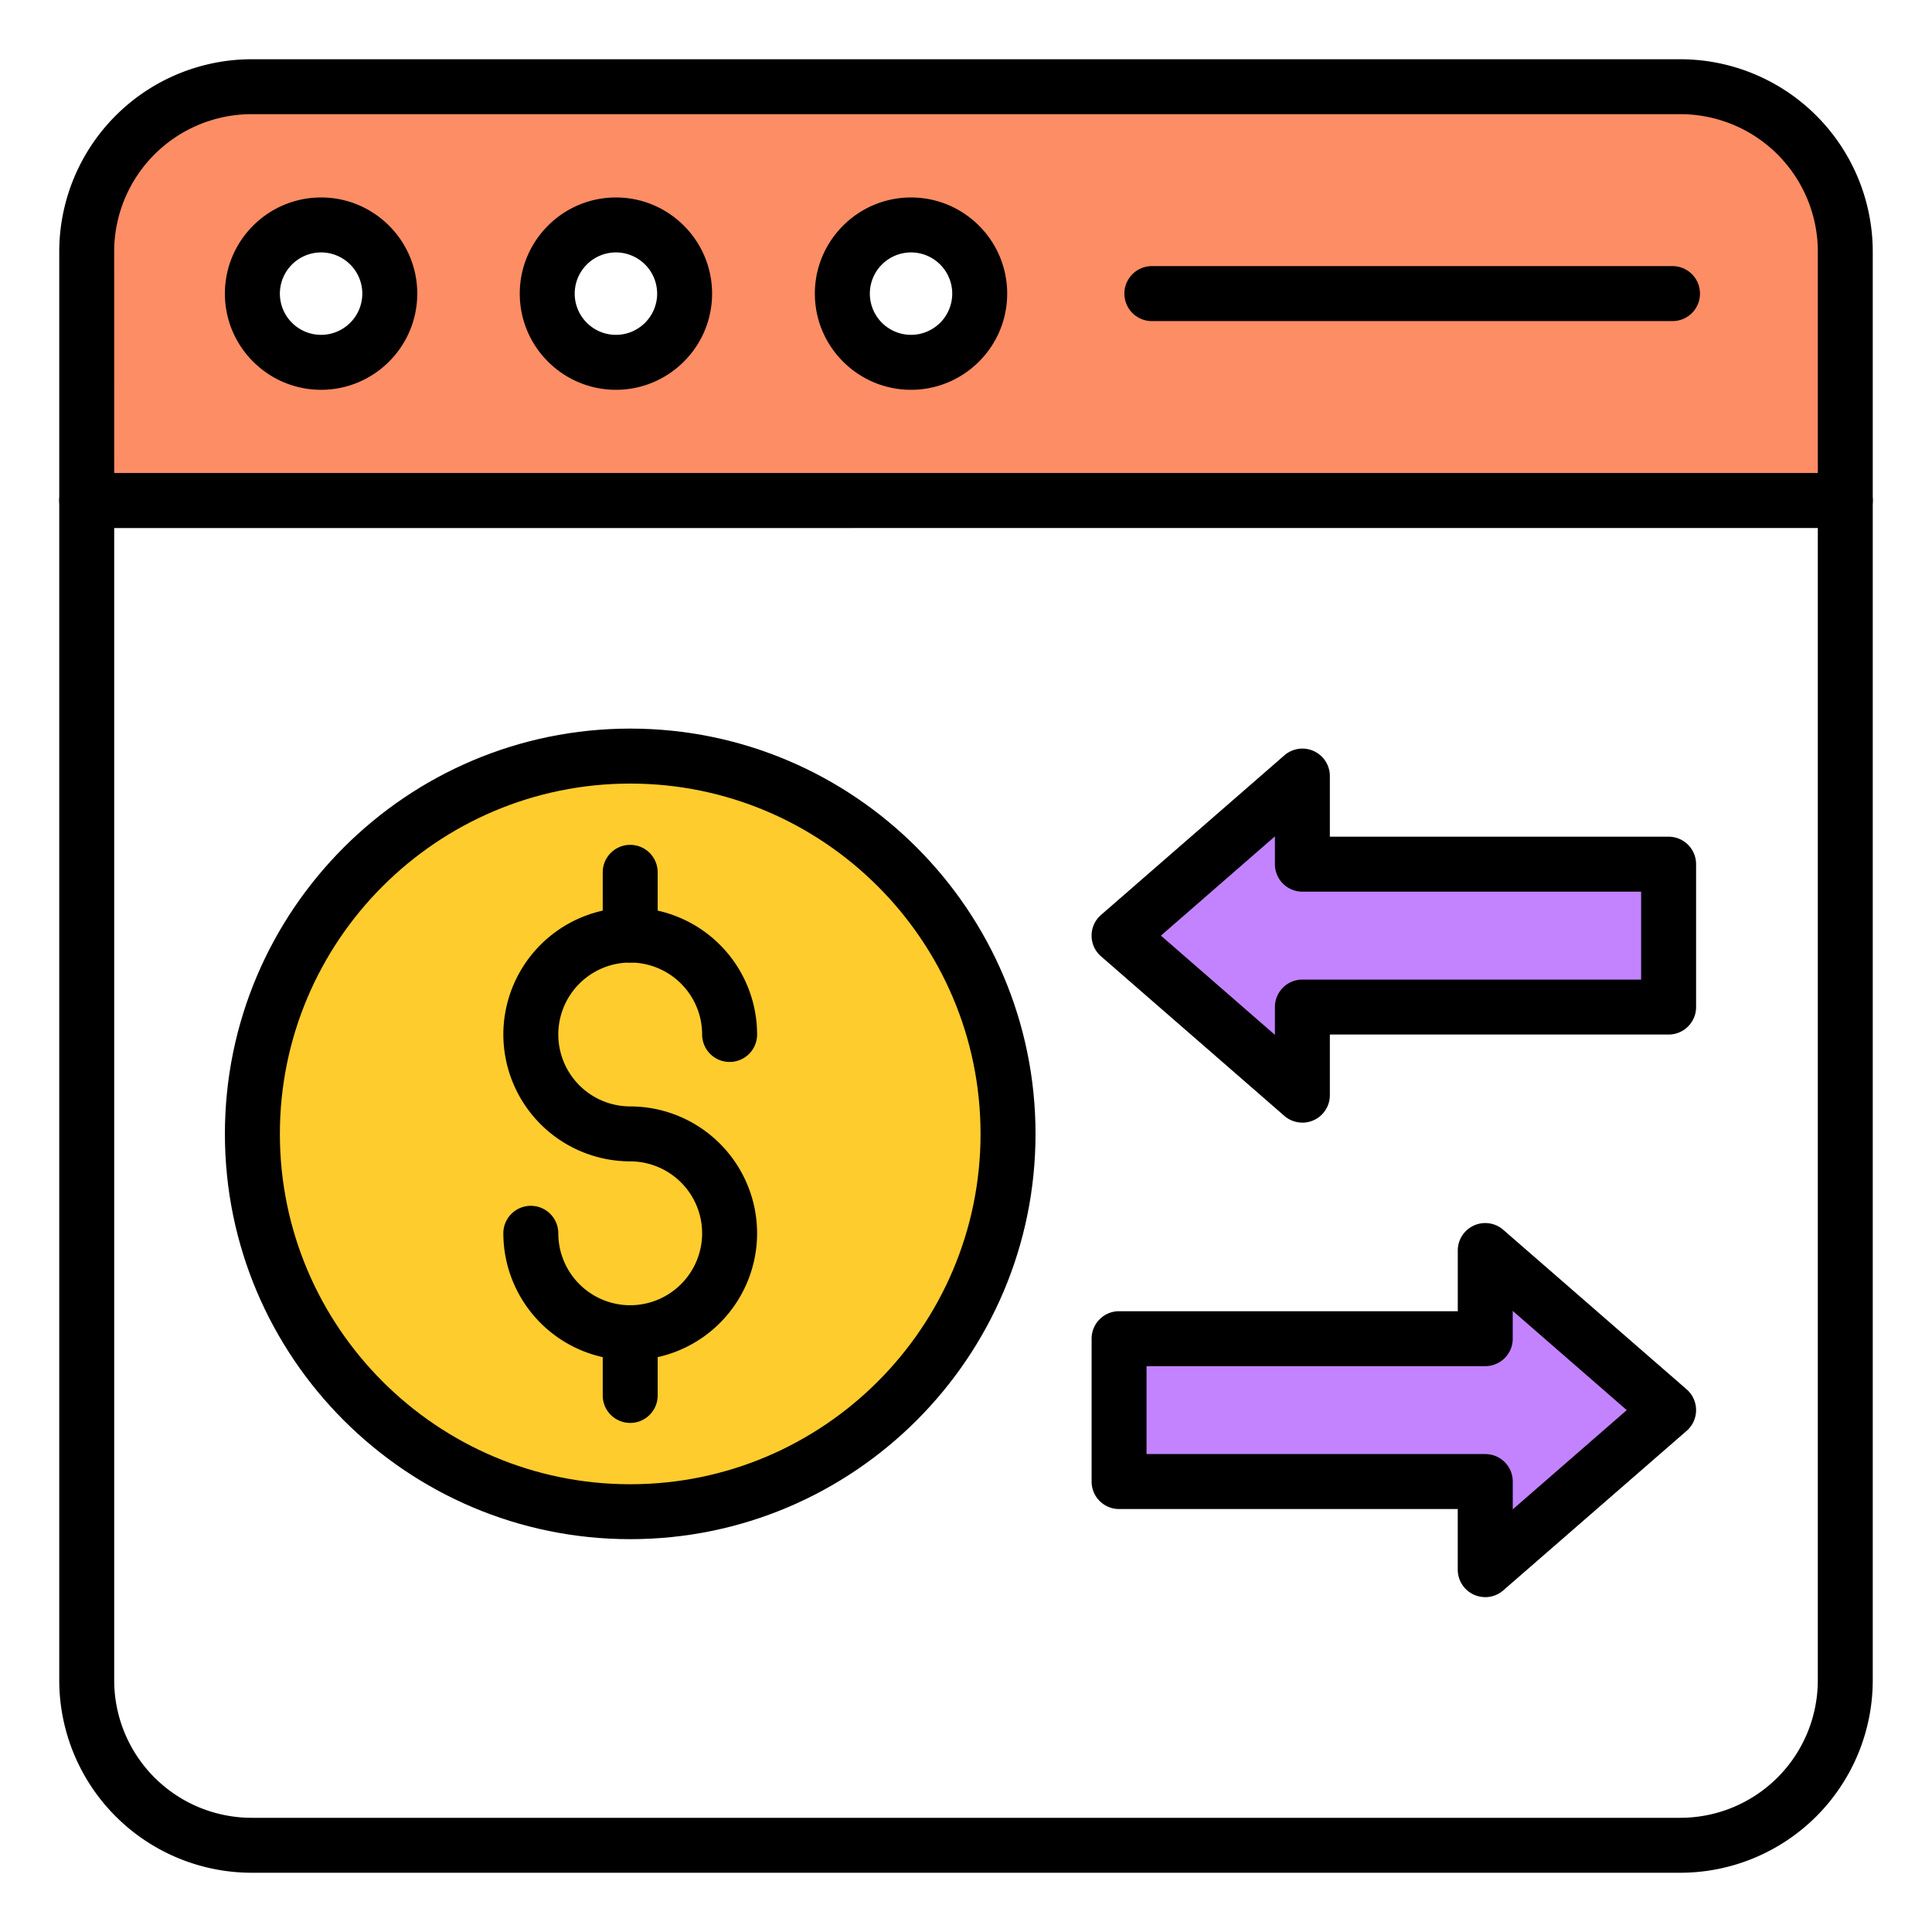 <svg xmlns="http://www.w3.org/2000/svg" version="1.1" xmlns:xlink="http://www.w3.org/1999/xlink" width="512" height="512" x="0" y="0" viewBox="0 0 66 66" style="enable-background:new 0 0 512 512" xml:space="preserve"><g><path d="M57.405 63.976H8.595a6.579 6.579 0 0 1-6.571-6.57v-40.31c0-.518.42-.938.939-.938h60.074c.52 0 .939.42.939.939v40.308a6.579 6.579 0 0 1-6.57 6.571zM3.901 18.036v39.37a4.699 4.699 0 0 0 4.694 4.693h48.81a4.699 4.699 0 0 0 4.694-4.694v-39.37z" fill="#000000" opacity="1" data-original="#000000"></path><path fill="#FD8D65" d="M57.405 2.963H8.595a5.636 5.636 0 0 0-5.633 5.632v8.504h60.075V8.595a5.636 5.636 0 0 0-5.632-5.632zm-46.436 9.415a2.348 2.348 0 1 1 .002-4.695 2.348 2.348 0 0 1-.002 4.695zm10.072 0a2.348 2.348 0 1 1 .002-4.695 2.348 2.348 0 0 1-.002 4.695zm10.081 0a2.348 2.348 0 1 1 .002-4.695 2.348 2.348 0 0 1-.002 4.695z" opacity="1" data-original="#fd8d65"></path><path d="M63.037 18.035H2.963a.938.938 0 0 1-.939-.938V8.595a6.579 6.579 0 0 1 6.57-6.571h48.811a6.579 6.579 0 0 1 6.571 6.57v8.503c0 .519-.42.938-.939.938zM3.901 16.158H62.1V8.595A4.699 4.699 0 0 0 57.405 3.9H8.595A4.699 4.699 0 0 0 3.9 8.595z" fill="#000000" opacity="1" data-original="#000000"></path><path d="M10.969 13.316c-1.812 0-3.286-1.474-3.286-3.285s1.474-3.285 3.286-3.285 3.285 1.474 3.285 3.285-1.474 3.285-3.285 3.285zm0-4.693a1.41 1.41 0 0 0-1.408 1.408 1.41 1.41 0 0 0 1.408 1.408 1.41 1.41 0 0 0 1.408-1.408 1.41 1.41 0 0 0-1.408-1.408zM21.041 13.316c-1.811 0-3.285-1.474-3.285-3.285s1.474-3.285 3.285-3.285 3.285 1.474 3.285 3.285-1.474 3.285-3.285 3.285zm0-4.693a1.41 1.41 0 0 0-1.408 1.408c0 .776.632 1.408 1.408 1.408s1.408-.632 1.408-1.408a1.41 1.41 0 0 0-1.408-1.408zM31.122 13.316c-1.812 0-3.285-1.474-3.285-3.285s1.473-3.285 3.285-3.285 3.285 1.474 3.285 3.285-1.474 3.285-3.285 3.285zm0-4.693a1.41 1.41 0 0 0-1.407 1.408 1.41 1.41 0 0 0 1.407 1.408 1.41 1.41 0 0 0 1.408-1.408 1.41 1.41 0 0 0-1.408-1.408zM57.135 10.969H39.35a.938.938 0 1 1 0-1.878h17.785a.938.938 0 1 1 0 1.878z" fill="#000000" opacity="1" data-original="#000000"></path><circle cx="21.529" cy="38.735" r="12.907" fill="#FFCC2E" opacity="1" data-original="#ffcc2e"></circle><path d="M21.529 52.58c-7.634 0-13.846-6.21-13.846-13.844S13.895 24.89 21.53 24.89s13.845 6.212 13.845 13.846S29.163 52.58 21.53 52.58zm0-25.812c-6.6 0-11.968 5.369-11.968 11.968s5.369 11.968 11.968 11.968 11.968-5.37 11.968-11.968-5.37-11.968-11.968-11.968z" fill="#000000" opacity="1" data-original="#000000"></path><path d="M21.529 46.466a4.34 4.34 0 0 1-4.334-4.335.938.938 0 1 1 1.877 0 2.46 2.46 0 0 0 2.457 2.458 2.46 2.46 0 0 0 2.457-2.458 2.46 2.46 0 0 0-2.457-2.457 4.34 4.34 0 0 1-4.334-4.335 4.34 4.34 0 0 1 4.334-4.335 4.34 4.34 0 0 1 4.335 4.335.938.938 0 1 1-1.878 0 2.46 2.46 0 0 0-2.457-2.457 2.46 2.46 0 0 0-2.457 2.457 2.46 2.46 0 0 0 2.457 2.458 4.34 4.34 0 0 1 4.335 4.334 4.34 4.34 0 0 1-4.335 4.335z" fill="#000000" opacity="1" data-original="#000000"></path><path d="M21.529 32.882a.938.938 0 0 1-.939-.939V29.8a.938.938 0 1 1 1.877 0v2.143c0 .519-.42.939-.938.939zM21.529 48.609a.938.938 0 0 1-.939-.939v-2.143a.938.938 0 1 1 1.877 0v2.143c0 .52-.42.939-.938.939z" fill="#000000" opacity="1" data-original="#000000"></path><path fill="#C383FF" d="M44.491 26.513v3.01h12.51v4.88h-12.51v3.01l-6.263-5.45zM50.738 53.622v-3.01h-12.51v-4.88h12.51v-3.01l6.264 5.45z" opacity="1" data-original="#c383ff"></path><path d="M44.491 38.35a.936.936 0 0 1-.616-.23l-6.262-5.45a.936.936 0 0 1 0-1.415l6.262-5.45a.938.938 0 0 1 1.555.708v2.07h11.572c.519 0 .939.42.939.94v4.88c0 .518-.42.938-.939.938H45.43v2.07a.938.938 0 0 1-.939.94zm-4.832-6.388 3.894 3.39v-.95c0-.518.42-.938.938-.938h11.572V30.46H44.491a.938.938 0 0 1-.938-.939v-.949zM50.738 54.56a.938.938 0 0 1-.939-.939v-2.07H38.23a.938.938 0 0 1-.939-.94v-4.88c0-.518.42-.938.939-.938h11.57v-2.07a.938.938 0 0 1 1.555-.71l6.264 5.45a.94.94 0 0 1 0 1.416l-6.264 5.45a.936.936 0 0 1-.616.232zm-11.57-4.887h11.57c.52 0 .94.42.94.939v.95l3.894-3.39-3.895-3.39v.95c0 .518-.42.938-.939.938h-11.57z" fill="#000000" opacity="1" data-original="#000000"></path></g></svg>